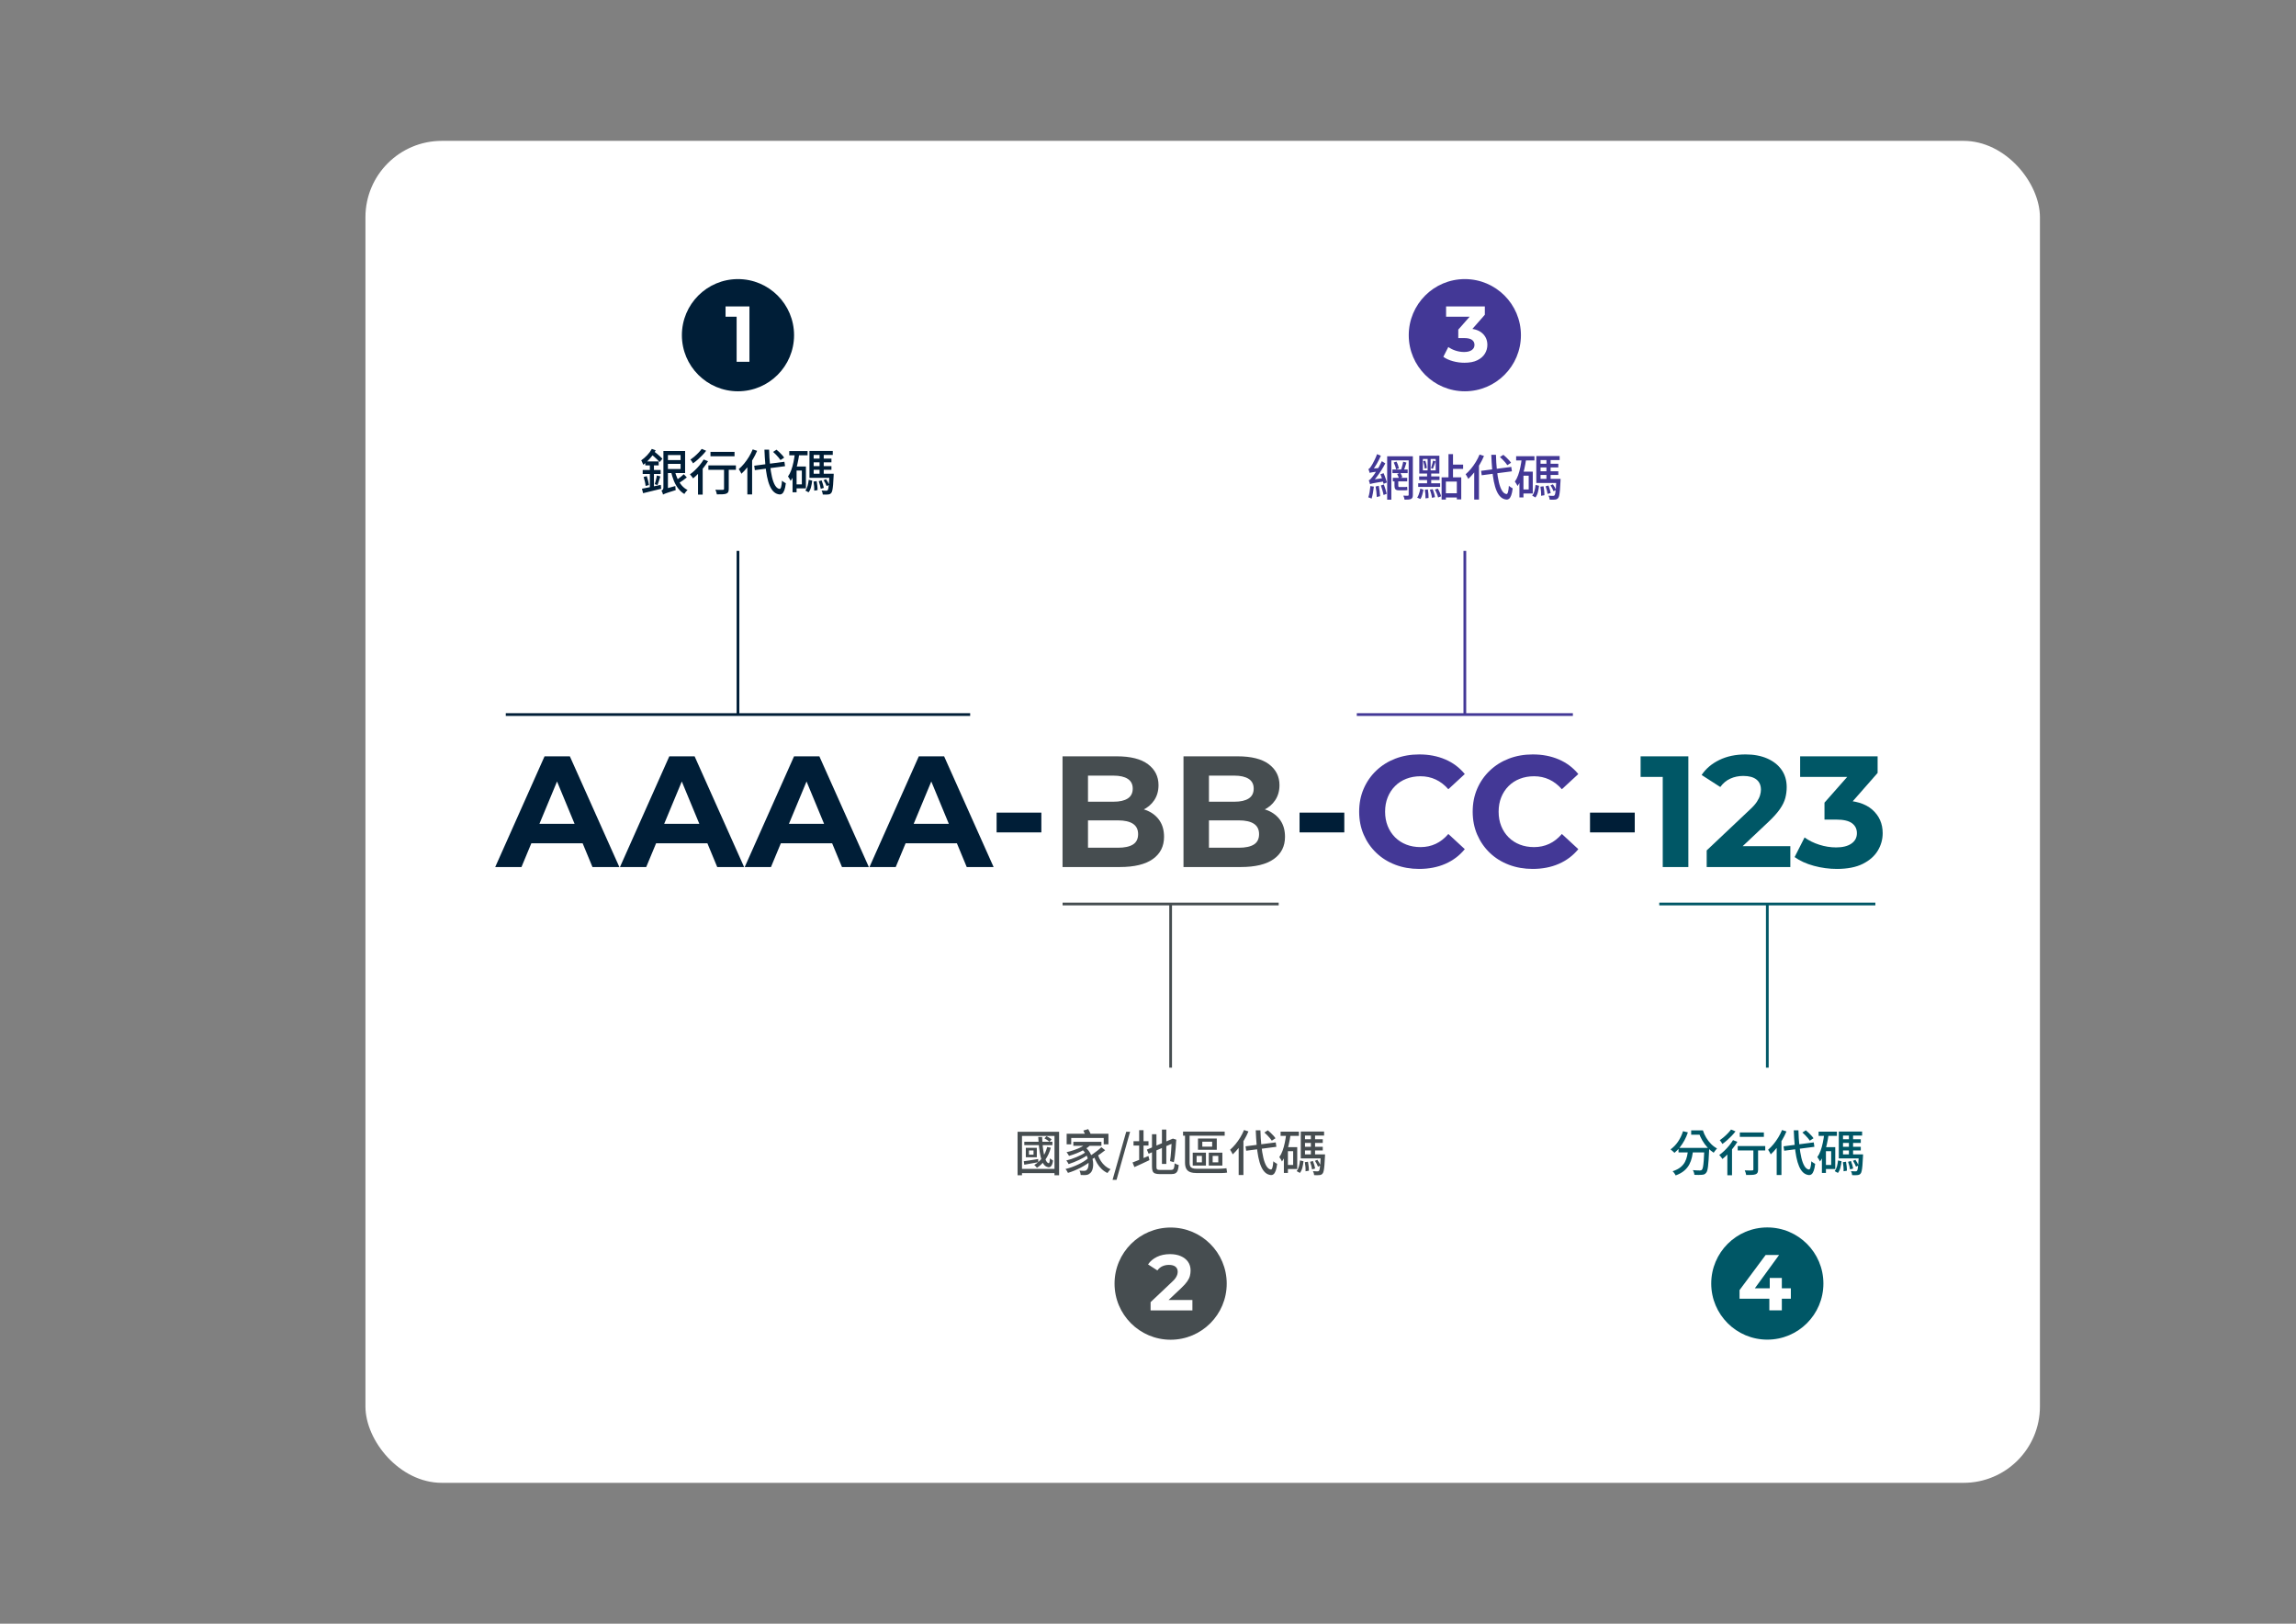 <svg xmlns="http://www.w3.org/2000/svg" id="Layer_1" viewBox="0 0 841.89 595.276"><rect x="0" y="0" width="841.89" height="595.276" fill="#808080" stroke="none"/><defs><style>.cls-1{stroke:#433896;}.cls-1,.cls-2,.cls-3,.cls-4{fill:none;stroke-miterlimit:10;}.cls-2{stroke:#001e37;}.cls-3{stroke:#005766;}.cls-4{stroke:#464d50;}.cls-5{fill:#464d50;}.cls-5,.cls-6,.cls-7,.cls-8,.cls-9{stroke-width:0px;}.cls-6{fill:#433896;}.cls-7{fill:#fff;}.cls-8{fill:#005766;}.cls-9{fill:#001e37;}</style></defs><rect class="cls-7" x="133.998" y="51.644" width="614" height="491.987" rx="28" ry="28"></rect><path class="cls-9" d="m181.587,317.865l18.089-40.584h9.276l18.147,40.584h-9.856l-14.842-35.83h3.711l-14.9,35.83h-9.625Zm9.044-8.696l2.493-7.132h20.872l2.551,7.132h-25.916Z"></path><path class="cls-9" d="m227.331,317.865l18.089-40.584h9.276l18.147,40.584h-9.856l-14.842-35.83h3.711l-14.9,35.83h-9.625Zm9.044-8.696l2.493-7.132h20.872l2.551,7.132h-25.916Z"></path><path class="cls-9" d="m273.074,317.865l18.089-40.584h9.276l18.147,40.584h-9.856l-14.842-35.83h3.711l-14.9,35.83h-9.625Zm9.044-8.696l2.493-7.132h20.872l2.551,7.132h-25.916Z"></path><path class="cls-9" d="m318.818,317.865l18.089-40.584h9.276l18.147,40.584h-9.856l-14.842-35.83h3.711l-14.9,35.83h-9.625Zm9.044-8.696l2.493-7.132h20.872l2.551,7.132h-25.916Z"></path><path class="cls-9" d="m365.432,305.168v-7.247h16.408v7.247h-16.408Z"></path><path class="cls-5" d="m389.607,317.865v-40.584h19.829c5.102,0,8.938.967,11.508,2.899,2.57,1.933,3.855,4.484,3.855,7.653,0,2.126-.521,3.971-1.565,5.537-1.043,1.565-2.474,2.774-4.29,3.624-1.817.851-3.905,1.276-6.262,1.276l1.102-2.377c2.551,0,4.812.416,6.783,1.247,1.972.832,3.508,2.058,4.609,3.682,1.102,1.623,1.652,3.614,1.652,5.972,0,3.479-1.372,6.194-4.116,8.146-2.745,1.952-6.784,2.928-12.118,2.928h-20.988Zm9.334-7.073h10.958c2.435,0,4.28-.396,5.537-1.188,1.256-.792,1.884-2.059,1.884-3.798,0-1.7-.628-2.966-1.884-3.797-1.256-.831-3.102-1.247-5.537-1.247h-11.654v-6.841h10.03c2.28,0,4.029-.396,5.247-1.188,1.217-.792,1.826-2,1.826-3.624,0-1.584-.609-2.773-1.826-3.565-1.218-.792-2.967-1.189-5.247-1.189h-9.334v26.438Z"></path><path class="cls-5" d="m433.961,317.865v-40.584h19.828c5.102,0,8.938.967,11.509,2.899,2.569,1.933,3.855,4.484,3.855,7.653,0,2.126-.522,3.971-1.565,5.537-1.044,1.565-2.475,2.774-4.291,3.624-1.816.851-3.904,1.276-6.261,1.276l1.102-2.377c2.551,0,4.812.416,6.783,1.247,1.971.832,3.508,2.058,4.609,3.682,1.102,1.623,1.652,3.614,1.652,5.972,0,3.479-1.373,6.194-4.117,8.146-2.744,1.952-6.783,2.928-12.117,2.928h-20.987Zm9.334-7.073h10.958c2.435,0,4.28-.396,5.537-1.188,1.255-.792,1.884-2.059,1.884-3.798,0-1.7-.629-2.966-1.884-3.797-1.257-.831-3.103-1.247-5.537-1.247h-11.653v-6.841h10.029c2.28,0,4.03-.396,5.247-1.188,1.218-.792,1.826-2,1.826-3.624,0-1.584-.608-2.773-1.826-3.565-1.217-.792-2.967-1.189-5.247-1.189h-9.334v26.438Z"></path><path class="cls-9" d="m476.516,305.168v-7.247h16.408v7.247h-16.408Z"></path><path class="cls-6" d="m520.346,318.561c-3.131,0-6.039-.513-8.726-1.536s-5.015-2.483-6.986-4.377c-1.971-1.894-3.508-4.116-4.609-6.668-1.102-2.551-1.652-5.353-1.652-8.406s.551-5.856,1.652-8.407c1.102-2.551,2.647-4.773,4.639-6.667,1.99-1.894,4.319-3.353,6.986-4.377,2.667-1.023,5.585-1.537,8.755-1.537,3.517,0,6.696.609,9.537,1.827,2.841,1.217,5.227,3.006,7.16,5.363l-6.029,5.566c-1.392-1.584-2.938-2.773-4.639-3.566-1.701-.792-3.557-1.188-5.565-1.188-1.895,0-3.634.31-5.219.928-1.585.619-2.956,1.507-4.116,2.667-1.159,1.16-2.058,2.532-2.695,4.116-.639,1.585-.957,3.344-.957,5.276s.318,3.691.957,5.275c.638,1.586,1.536,2.957,2.695,4.117,1.16,1.159,2.531,2.049,4.116,2.667s3.324.928,5.219.928c2.009,0,3.864-.396,5.565-1.189,1.7-.791,3.247-2,4.639-3.623l6.029,5.565c-1.934,2.358-4.319,4.155-7.16,5.393-2.841,1.236-6.04,1.854-9.596,1.854Z"></path><path class="cls-6" d="m561.973,318.561c-3.131,0-6.039-.513-8.726-1.536s-5.015-2.483-6.986-4.377c-1.971-1.894-3.508-4.116-4.609-6.668-1.102-2.551-1.652-5.353-1.652-8.406s.551-5.856,1.652-8.407c1.102-2.551,2.647-4.773,4.639-6.667,1.99-1.894,4.319-3.353,6.986-4.377,2.667-1.023,5.585-1.537,8.755-1.537,3.517,0,6.696.609,9.537,1.827,2.841,1.217,5.227,3.006,7.16,5.363l-6.029,5.566c-1.392-1.584-2.938-2.773-4.639-3.566-1.701-.792-3.557-1.188-5.565-1.188-1.895,0-3.634.31-5.219.928-1.585.619-2.956,1.507-4.116,2.667-1.159,1.16-2.058,2.532-2.695,4.116-.639,1.585-.957,3.344-.957,5.276s.318,3.691.957,5.275c.638,1.586,1.536,2.957,2.695,4.117,1.16,1.159,2.531,2.049,4.116,2.667s3.324.928,5.219.928c2.009,0,3.864-.396,5.565-1.189,1.7-.791,3.247-2,4.639-3.623l6.029,5.565c-1.934,2.358-4.319,4.155-7.16,5.393-2.841,1.236-6.04,1.854-9.596,1.854Z"></path><path class="cls-9" d="m583.019,305.168v-7.247h16.408v7.247h-16.408Z"></path><path class="cls-8" d="m609.688,317.865v-37.105l4.059,4.058h-12.175v-7.537h17.509v40.584h-9.393Z"></path><path class="cls-8" d="m625.805,317.865v-6.088l15.654-14.784c1.236-1.121,2.145-2.125,2.725-3.015.58-.889.976-1.7,1.188-2.435.212-.734.319-1.411.319-2.029,0-1.624-.551-2.87-1.652-3.74-1.102-.87-2.716-1.304-4.842-1.304-1.701,0-3.275.329-4.725.985-1.449.658-2.677,1.682-3.682,3.073l-6.842-4.407c1.546-2.319,3.711-4.154,6.494-5.508,2.782-1.353,5.99-2.029,9.624-2.029,3.015,0,5.652.493,7.914,1.479,2.261.986,4.02,2.368,5.275,4.146,1.256,1.778,1.885,3.904,1.885,6.377,0,1.314-.165,2.619-.493,3.914-.328,1.295-.985,2.658-1.971,4.087-.986,1.431-2.426,3.035-4.319,4.812l-12.987,12.233-1.797-3.421h22.9v7.653h-30.67Z"></path><path class="cls-8" d="m673.521,318.561c-2.821,0-5.624-.376-8.406-1.13-2.783-.754-5.142-1.826-7.073-3.218l3.652-7.189c1.545,1.121,3.343,2.01,5.392,2.667s4.116.985,6.204.985c2.356,0,4.212-.464,5.565-1.392,1.353-.928,2.029-2.203,2.029-3.826,0-1.546-.6-2.763-1.797-3.652-1.199-.889-3.131-1.334-5.798-1.334h-4.291v-6.203l11.306-12.813,1.044,3.363h-21.277v-7.537h28.408v6.088l-11.247,12.813-4.754-2.725h2.725c4.986,0,8.755,1.122,11.306,3.363,2.551,2.242,3.826,5.122,3.826,8.639,0,2.281-.6,4.416-1.797,6.406-1.199,1.991-3.035,3.604-5.508,4.842-2.475,1.236-5.645,1.854-9.509,1.854Z"></path><circle class="cls-9" cx="270.598" cy="122.886" r="20.566"></circle><path class="cls-7" d="m270.105,132.643v-18.553l2.029,2.029h-6.087v-3.769h8.754v20.292h-4.696Z"></path><circle class="cls-5" cx="429.244" cy="470.6" r="20.566"></circle><path class="cls-7" d="m421.895,480.428v-3.044l7.827-7.392c.618-.561,1.072-1.063,1.362-1.508.291-.444.488-.851.595-1.218.106-.366.159-.705.159-1.015,0-.812-.275-1.435-.826-1.869-.551-.436-1.357-.652-2.421-.652-.851,0-1.638.164-2.362.492-.725.329-1.338.841-1.841,1.537l-3.42-2.203c.773-1.16,1.855-2.077,3.247-2.754s2.995-1.015,4.812-1.015c1.507,0,2.826.246,3.957.739,1.131.492,2.01,1.184,2.638,2.072s.942,1.952.942,3.188c0,.657-.082,1.31-.246,1.957-.165.647-.493,1.329-.986,2.044-.492.715-1.213,1.518-2.159,2.406l-6.494,6.116-.898-1.71h11.451v3.826h-15.335Z"></path><circle class="cls-8" cx="648.033" cy="470.565" r="20.566"></circle><path class="cls-7" d="m637.85,476.131v-3.159l9.566-12.871h4.928l-9.363,12.871-2.291-.667h15.973v3.826h-18.812Zm10.928,4.262v-4.262l.146-3.826v-3.798h4.434v11.886h-4.58Z"></path><circle class="cls-6" cx="537.122" cy="122.886" r="20.566"></circle><path class="cls-7" d="m536.977,132.991c-1.411,0-2.812-.188-4.203-.565s-2.57-.913-3.537-1.609l1.826-3.595c.773.561,1.672,1.005,2.696,1.333s2.059.493,3.102.493c1.179,0,2.106-.232,2.783-.696s1.015-1.102,1.015-1.913c0-.773-.3-1.381-.898-1.826-.6-.444-1.565-.667-2.899-.667h-2.145v-3.102l5.652-6.407.521,1.682h-10.639v-3.769h14.205v3.043l-5.624,6.407-2.377-1.362h1.362c2.493,0,4.377.561,5.652,1.681,1.276,1.121,1.914,2.561,1.914,4.319,0,1.141-.3,2.208-.899,3.203-.599.996-1.517,1.802-2.754,2.421s-2.821.927-4.754.927Z"></path><line class="cls-2" x1="185.457" y1="261.967" x2="355.738" y2="261.967"></line><line class="cls-2" x1="270.598" y1="261.967" x2="270.598" y2="201.967"></line><line class="cls-1" x1="497.504" y1="261.967" x2="576.74" y2="261.967"></line><line class="cls-1" x1="537.122" y1="261.967" x2="537.122" y2="201.967"></line><line class="cls-4" x1="468.862" y1="331.422" x2="389.626" y2="331.422"></line><line class="cls-4" x1="429.244" y1="331.422" x2="429.244" y2="391.422"></line><line class="cls-3" x1="687.651" y1="331.422" x2="608.415" y2="331.422"></line><line class="cls-3" x1="648.033" y1="331.422" x2="648.033" y2="391.422"></line><path class="cls-9" d="m239.008,164.576l1.422.522c-.36.672-.786,1.332-1.278,1.98-.492.648-1.021,1.254-1.584,1.818-.564.564-1.134,1.062-1.71,1.494-.036-.12-.099-.282-.189-.486-.09-.204-.183-.414-.279-.63-.096-.216-.186-.384-.27-.504.732-.504,1.452-1.125,2.16-1.863.708-.738,1.284-1.515,1.728-2.331Zm-3.618,14.598c.564-.108,1.221-.237,1.971-.387.75-.15,1.548-.315,2.394-.495.846-.18,1.695-.36,2.547-.54l.144,1.44c-1.164.288-2.331.573-3.501.855-1.17.282-2.217.537-3.141.765l-.414-1.638Zm.27-6.876h6.588v1.476h-6.588v-1.476Zm.342,2.574l1.152-.306c.18.516.345,1.078.495,1.683.15.606.249,1.131.297,1.575l-1.224.342c-.036-.456-.123-.99-.261-1.602-.138-.612-.291-1.176-.459-1.692Zm.612-5.706h4.914v1.458h-4.914v-1.458Zm1.674.558h1.494v9.684l-1.494.252v-9.936Zm.36-3.294l1.008-1.062c.396.3.798.618,1.206.954.408.336.789.666,1.143.99.354.324.65.618.891.882l-1.026,1.206c-.24-.276-.543-.591-.909-.945-.366-.354-.75-.708-1.152-1.062-.402-.354-.789-.675-1.161-.963Zm2.214,7.884l1.278.36c-.168.54-.345,1.098-.531,1.674-.187.576-.357,1.068-.513,1.476l-1.026-.324c.108-.288.209-.621.306-.999s.189-.759.279-1.143c.09-.384.159-.731.207-1.044Zm2.25,7.02c-.024-.132-.066-.291-.126-.477-.061-.186-.129-.366-.207-.54-.078-.174-.159-.321-.243-.441.156-.072.315-.189.477-.351.162-.162.243-.417.243-.765v-13.41h1.656v14.706c-.24.096-.447.189-.621.279-.174.09-.354.192-.54.306-.186.114-.339.231-.459.351-.12.12-.18.234-.18.342Zm0,0l-.162-1.476.684-.576,3.996-1.098c0,.228.015.489.045.783.03.294.063.531.099.711-.924.288-1.671.525-2.241.711-.57.186-1.014.336-1.332.45-.318.114-.555.209-.711.288-.156.078-.282.147-.378.207Zm.918-12.672h6.228v1.404h-6.228v-1.404Zm.09-3.312h7.092v8.082h-7.092v-1.476h5.436v-5.13h-5.436v-1.476Zm3.294,7.218c.252,1.032.588,2.01,1.008,2.934.42.924.936,1.743,1.548,2.457.612.714,1.326,1.275,2.142,1.683-.132.108-.273.246-.423.414s-.291.345-.423.531c-.132.186-.24.357-.324.513-.864-.516-1.614-1.185-2.25-2.007-.636-.822-1.17-1.767-1.602-2.835-.432-1.068-.786-2.214-1.062-3.438l1.386-.252Zm3.312,1.278l1.116,1.188c-.48.396-1.005.792-1.575,1.188s-1.089.732-1.557,1.008l-.918-1.08c.3-.191.63-.419.99-.684s.714-.54,1.062-.828c.348-.288.642-.552.882-.792Z"></path><path class="cls-9" d="m258.016,168.464l1.602.612c-.456.78-.99,1.554-1.602,2.322-.612.768-1.248,1.494-1.908,2.178-.66.684-1.314,1.284-1.962,1.8-.072-.12-.18-.272-.324-.459-.144-.186-.291-.372-.441-.558-.15-.186-.285-.333-.405-.441.612-.432,1.227-.942,1.845-1.53.618-.588,1.203-1.218,1.755-1.89.552-.672,1.032-1.35,1.44-2.034Zm-.72-3.888l1.638.684c-.408.54-.882,1.089-1.422,1.647s-1.098,1.092-1.674,1.602c-.576.51-1.146.963-1.71,1.359-.072-.132-.165-.285-.279-.459-.114-.174-.231-.345-.351-.513-.12-.168-.234-.306-.342-.414.504-.335,1.017-.726,1.539-1.17.522-.444,1.011-.906,1.467-1.386s.834-.93,1.134-1.35Zm-1.35,7.758l1.494-1.494.216.09v10.404h-1.71v-9Zm3.798-1.71h10.098v1.62h-10.098v-1.62Zm.774-4.968h8.82v1.62h-8.82v-1.62Zm4.968,5.472h1.728v8.1c0,.492-.063.873-.189,1.143-.126.27-.363.471-.711.603-.336.132-.783.21-1.341.234s-1.263.036-2.115.036c-.036-.24-.105-.522-.207-.846-.103-.324-.213-.606-.333-.846.396.012.78.021,1.152.027.372.006.696.009.972.009s.468-.006.576-.018c.18,0,.303-.027.369-.081.066-.054.099-.147.099-.279v-8.082Z"></path><path class="cls-9" d="m275.998,164.756l1.62.522c-.444,1.068-.972,2.115-1.584,3.141-.612,1.026-1.275,1.989-1.989,2.889s-1.443,1.692-2.187,2.376c-.06-.132-.147-.306-.261-.522-.114-.216-.237-.432-.369-.648s-.246-.39-.342-.522c.672-.576,1.326-1.248,1.962-2.016.636-.768,1.224-1.596,1.764-2.484s1.001-1.8,1.386-2.736Zm-1.962,4.968l1.728-1.728.018.018v13.248h-1.746v-11.538Zm2.52,1.008l11.07-1.44.234,1.62-11.07,1.44-.234-1.62Zm3.744-5.868h1.71c.048,1.98.162,3.825.342,5.535.18,1.71.423,3.216.729,4.518.306,1.302.69,2.328,1.152,3.078s1.005,1.167,1.629,1.251c.228.012.414-.234.558-.738.144-.504.252-1.266.324-2.286.12.108.267.225.441.351s.354.243.54.351c.186.108.327.186.423.234-.132,1.092-.312,1.941-.54,2.547s-.483,1.023-.765,1.251c-.282.228-.591.336-.927.324-.828-.072-1.542-.381-2.142-.927s-1.107-1.302-1.521-2.268c-.414-.966-.753-2.118-1.017-3.456-.264-1.338-.468-2.829-.612-4.473s-.252-3.408-.324-5.292Zm3.168.81l1.26-.81c.348.276.702.588,1.062.936s.696.693,1.008,1.035c.312.342.558.657.738.945l-1.35.882c-.168-.276-.402-.588-.702-.936-.3-.348-.625-.705-.972-1.071-.348-.366-.696-.693-1.044-.981Z"></path><path class="cls-9" d="m291.478,166.16l1.602.234c-.18,1.272-.408,2.514-.684,3.726-.276,1.212-.615,2.343-1.017,3.393-.402,1.05-.891,1.977-1.467,2.781-.048-.132-.132-.3-.252-.504-.12-.204-.243-.408-.369-.612s-.243-.366-.351-.486c.48-.672.882-1.46,1.206-2.367.324-.906.594-1.884.81-2.934.216-1.05.39-2.127.522-3.231Zm-2.07-.792h6.714v1.548h-6.714v-1.548Zm1.206,5.67h1.476v9.45h-1.476v-9.45Zm.738,0h4.158v8.01h-4.158v-1.476h2.664v-5.058h-2.664v-1.476Zm5.184,4.86l1.278.306c-.084.792-.225,1.578-.423,2.358-.198.78-.501,1.422-.909,1.926l-1.188-.666c.372-.456.654-1.041.846-1.755.192-.713.324-1.437.396-2.169Zm.27-10.584h8.55v1.476h-7.002v7.668h-1.548v-9.144Zm0,8.37h7.848v1.494h-7.848v-1.494Zm.81-5.544h7.254v1.35h-7.254v-1.35Zm0,2.754h7.254v1.35h-7.254v-1.35Zm.684,5.652l1.152-.162c.096.516.177,1.08.243,1.692.065.612.093,1.146.081,1.602l-1.224.198c.024-.456.012-.993-.036-1.611-.048-.618-.12-1.191-.216-1.719Zm1.908-.144l1.062-.288c.18.432.342.906.486,1.422.144.516.252.96.324,1.332l-1.134.324c-.048-.372-.141-.819-.279-1.341s-.291-1.005-.459-1.449Zm.306-10.314h1.53v8.208h-1.53v-8.208Zm3.636,7.596h1.548c0,.336-.006.558-.018.666-.06,1.404-.129,2.538-.207,3.402-.078.864-.168,1.527-.27,1.989s-.231.783-.387.963c-.156.192-.324.33-.504.414-.18.084-.396.138-.648.162-.216.024-.498.039-.846.045-.349.006-.72-.003-1.116-.027-.012-.216-.057-.462-.135-.738-.079-.276-.177-.516-.297-.72.36.024.69.042.99.054.3.012.516.018.648.018.144,0,.258-.015.342-.045.084-.03.162-.081.234-.153.108-.132.201-.396.279-.792.078-.396.147-.993.207-1.791.06-.798.12-1.857.18-3.177v-.27Zm-2.142,2.358l.882-.36c.24.312.468.666.684,1.062.216.396.372.738.468,1.026l-.936.414c-.096-.288-.249-.633-.459-1.035-.21-.402-.423-.771-.639-1.107Z"></path><path class="cls-6" d="m502.49,178.192l1.278.216c-.084.78-.201,1.566-.352,2.358-.149.792-.309,1.47-.477,2.034-.145-.084-.342-.171-.594-.261s-.463-.159-.63-.207c.203-.54.365-1.182.485-1.926s.216-1.482.288-2.214Zm-.252-4.806c-.024-.096-.062-.231-.117-.405-.054-.174-.114-.351-.18-.531-.066-.18-.129-.336-.189-.468.156-.048.315-.156.478-.324s.326-.39.495-.666c.132-.168.326-.486.585-.954.258-.468.537-1.014.837-1.638.3-.624.563-1.26.792-1.908l1.386.594c-.432.996-.927,1.98-1.485,2.952-.558.972-1.125,1.818-1.7,2.538v.036c-.181.096-.33.187-.45.27-.12.084-.226.171-.315.261s-.135.171-.135.243Zm.108,4.122c-.013-.108-.045-.249-.1-.423-.054-.174-.114-.354-.18-.54-.066-.186-.123-.339-.171-.459.191-.048.39-.18.594-.396.204-.216.444-.492.72-.828.145-.167.352-.444.621-.828.271-.384.573-.843.909-1.377.336-.534.675-1.11,1.017-1.728.343-.618.651-1.233.928-1.845l1.277.792c-.42.828-.888,1.65-1.403,2.466-.517.816-1.054,1.593-1.611,2.331-.558.738-1.119,1.413-1.683,2.025v.036c-.181.096-.33.183-.45.261s-.229.162-.324.252-.144.177-.144.261Zm-.108-4.122l-.036-1.134.685-.45,3.06-.234c-.036.192-.069.411-.099.657-.03.246-.045.447-.045.603-.685.072-1.245.135-1.684.189-.438.054-.78.102-1.025.144-.246.042-.43.081-.55.117-.12.036-.222.072-.306.108Zm.108,4.122l-.055-1.152.685-.486,4.716-.648c-.036.192-.058.408-.063.648s-.003.438.01.594c-1.08.168-1.947.309-2.602.423-.654.114-1.161.207-1.521.279-.36.072-.621.132-.783.18s-.291.102-.387.162Zm2.052.846l1.17-.27c.108.612.21,1.269.306,1.971.097.702.156,1.317.181,1.845l-1.225.306c-.012-.528-.06-1.149-.144-1.863-.084-.713-.181-1.377-.288-1.989Zm1.782-4.482l1.151-.396c.156.36.312.75.469,1.17.155.42.3.825.432,1.215.132.39.234.729.306,1.017l-1.224.504c-.061-.3-.15-.65-.271-1.053-.12-.402-.255-.819-.404-1.251-.15-.432-.304-.834-.459-1.206Zm.162,4.104l1.079-.378c.217.552.42,1.149.612,1.791s.336,1.191.433,1.647l-1.152.432c-.072-.479-.207-1.046-.405-1.701-.198-.654-.387-1.251-.566-1.791Zm2.304-10.692h8.37v1.494h-6.84v14.418h-1.53v-15.912Zm1.926,4.842h5.58v1.314h-5.58v-1.314Zm.145,3.042h5.273v1.314h-5.273v-1.314Zm.342-5.616l1.008-.324c.204.372.387.792.549,1.26.162.468.272.871.333,1.206l-1.062.396c-.036-.348-.136-.759-.298-1.233-.161-.474-.339-.909-.53-1.305Zm.27,6.3h1.386v2.106c0,.216.021.369.063.459s.146.135.315.135h1.817c.145,0,.324-.006.54-.018.216-.012.39-.042.522-.09.012.192.026.402.045.63.018.228.038.42.062.576-.12.048-.288.078-.504.09-.216.012-.426.018-.63.018h-1.979c-.444,0-.786-.06-1.026-.18s-.402-.315-.486-.585-.126-.621-.126-1.053v-2.088Zm.973-2.088l1.188-.414c.132.24.267.507.405.801.138.294.243.543.314.747l-1.224.486c-.072-.228-.171-.492-.297-.792-.126-.3-.255-.576-.387-.828Zm2.214-4.5l1.206.324c-.169.516-.343,1.056-.522,1.62s-.354,1.038-.521,1.422l-.973-.306c.096-.276.195-.597.297-.963.103-.366.201-.735.297-1.107.097-.372.168-.702.217-.99Zm2.016-1.98h1.53v14.112c0,.42-.045.744-.135.972-.091.228-.262.408-.514.54-.252.12-.573.195-.963.225s-.867.045-1.431.045c-.024-.205-.078-.45-.162-.738s-.18-.534-.288-.738c.36.012.699.021,1.017.027.318.006.531.009.64.009.119-.012.2-.042.243-.09.041-.048.062-.132.062-.252v-14.112Z"></path><path class="cls-6" d="m520.796,179.128l1.171.414c-.12.564-.268,1.164-.441,1.8-.174.636-.399,1.17-.675,1.602l-1.206-.504c.191-.288.362-.618.513-.99.15-.372.279-.762.387-1.17.108-.408.192-.792.252-1.152Zm-.773-1.944h8.046v1.314h-8.046v-1.314Zm.342-2.52h7.47v1.332h-7.47v-1.332Zm.054-7.578h7.362v6.534h-7.362v-6.534Zm1.314,1.188v4.158h4.698v-4.158h-4.698Zm.126.828l.773-.216c.145.432.271.897.379,1.395.107.498.174.927.197,1.287l-.81.234c-.013-.36-.069-.792-.171-1.296-.103-.504-.226-.972-.369-1.404Zm.612,10.44l1.098-.108c.096.492.165,1.032.207,1.62s.057,1.092.045,1.512l-1.134.144c.023-.432.015-.942-.027-1.53s-.105-1.134-.188-1.638Zm1.008-11.88h1.098v5.418h.216v4.662h-1.512v-4.662h.198v-5.418Zm.828,11.862l1.044-.18c.191.456.362.957.513,1.503s.249,1.017.297,1.413l-1.098.252c-.036-.408-.126-.891-.271-1.449-.144-.558-.306-1.071-.485-1.539Zm1.17-10.674l.918.324c-.168.457-.34.936-.514,1.44-.174.504-.339.93-.494,1.278l-.666-.27c.083-.252.174-.543.27-.873s.189-.663.279-.999.158-.636.207-.9Zm.666,10.656l1.062-.378c.264.432.51.912.738,1.44.228.528.39.99.486,1.386l-1.116.432c-.084-.396-.237-.864-.459-1.404-.223-.54-.459-1.032-.711-1.476Zm2.466-4.5h7.2v8.082h-1.62v-6.534h-4.015v6.606h-1.565v-8.154Zm.81,5.832h5.544v1.548h-5.544v-1.548Zm1.71-14.346h1.656v8.964h-1.656v-8.964Zm.99,3.834h4.374v1.584h-4.374v-1.584Z"></path><path class="cls-6" d="m542.522,166.637l1.62.522c-.444,1.068-.973,2.115-1.584,3.141-.612,1.026-1.275,1.989-1.989,2.889s-1.443,1.692-2.188,2.376c-.06-.132-.146-.306-.261-.522s-.237-.432-.369-.648-.246-.39-.342-.522c.672-.576,1.326-1.248,1.962-2.016.636-.768,1.225-1.596,1.765-2.484s1.001-1.8,1.386-2.736Zm-1.962,4.968l1.728-1.728.019.018v13.248h-1.746v-11.538Zm2.52,1.008l11.07-1.44.234,1.62-11.07,1.44-.234-1.62Zm3.744-5.868h1.71c.048,1.98.162,3.825.342,5.535.181,1.71.423,3.216.729,4.518.306,1.302.689,2.328,1.151,3.078s1.006,1.167,1.63,1.251c.228.012.414-.234.558-.738.144-.504.252-1.266.324-2.286.119.108.267.225.44.351s.354.243.54.351c.187.108.327.186.423.234-.132,1.092-.312,1.941-.54,2.547-.228.606-.482,1.023-.765,1.251s-.591.336-.927.324c-.828-.072-1.542-.381-2.143-.927-.6-.546-1.106-1.302-1.521-2.268-.414-.966-.753-2.118-1.017-3.456-.265-1.338-.469-2.829-.612-4.473-.145-1.644-.252-3.408-.324-5.292Zm3.168.81l1.26-.81c.349.276.702.588,1.062.936.359.348.695.693,1.008,1.035.312.342.558.657.738.945l-1.351.882c-.168-.276-.401-.588-.701-.936-.301-.348-.625-.705-.973-1.071s-.696-.693-1.044-.981Z"></path><path class="cls-6" d="m558.002,168.041l1.603.234c-.181,1.272-.408,2.514-.685,3.726-.275,1.212-.614,2.343-1.017,3.393-.402,1.05-.891,1.977-1.467,2.781-.048-.132-.133-.3-.252-.504-.12-.204-.243-.408-.369-.612s-.243-.366-.352-.486c.48-.672.883-1.46,1.206-2.367.324-.906.595-1.884.811-2.934.216-1.05.39-2.127.521-3.231Zm-2.069-.792h6.714v1.548h-6.714v-1.548Zm1.206,5.67h1.476v9.45h-1.476v-9.45Zm.737,0h4.158v8.01h-4.158v-1.476h2.664v-5.058h-2.664v-1.476Zm5.185,4.86l1.277.306c-.084.792-.225,1.578-.423,2.358-.197.78-.501,1.422-.909,1.926l-1.188-.666c.372-.456.654-1.041.846-1.755.192-.713.324-1.437.396-2.169Zm.27-10.584h8.55v1.476h-7.002v7.668h-1.548v-9.144Zm0,8.37h7.849v1.494h-7.849v-1.494Zm.811-5.544h7.254v1.35h-7.254v-1.35Zm0,2.754h7.254v1.35h-7.254v-1.35Zm.684,5.652l1.152-.162c.096.516.177,1.08.243,1.692.065.612.093,1.146.081,1.602l-1.225.198c.024-.456.012-.993-.036-1.611-.048-.618-.12-1.191-.216-1.719Zm1.908-.144l1.062-.288c.181.432.343.906.486,1.422.144.516.252.96.324,1.332l-1.134.324c-.049-.372-.142-.819-.279-1.341-.139-.522-.291-1.005-.459-1.449Zm.306-10.314h1.53v8.208h-1.53v-8.208Zm3.636,7.596h1.549c0,.336-.007.558-.019.666-.06,1.404-.129,2.538-.207,3.402-.078.864-.168,1.527-.27,1.989-.103.462-.231.783-.388.963-.155.192-.323.33-.504.414-.18.084-.396.138-.647.162-.216.024-.498.039-.846.045-.349.006-.721-.003-1.116-.027-.013-.216-.058-.462-.135-.738-.079-.276-.178-.516-.298-.72.36.024.69.042.99.054.3.012.516.018.648.018.144,0,.258-.015.342-.045.084-.03.162-.081.234-.153.107-.132.2-.396.278-.792s.147-.993.207-1.791c.061-.798.12-1.857.18-3.177v-.27Zm-2.142,2.358l.882-.36c.24.312.468.666.685,1.062.216.396.371.738.468,1.026l-.937.414c-.096-.288-.249-.633-.459-1.035-.21-.402-.423-.771-.639-1.107Z"></path><path class="cls-5" d="m373.121,414.93h15.228v15.947h-1.692v-14.418h-11.916v14.418h-1.62v-15.947Zm1.026,13.607h13.428v1.548h-13.428v-1.548Zm1.242-2.808c.684-.096,1.491-.213,2.421-.352.93-.138,1.887-.29,2.871-.459l.036,1.17c-.9.156-1.797.315-2.691.478-.894.162-1.707.309-2.439.44l-.198-1.277Zm.198-7.146h10.314v1.242h-10.314v-1.242Zm.558,2.232h4.032v3.456h-4.032v-3.456Zm1.152.954v1.548h1.674v-1.548h-1.674Zm6.678-1.26l1.332.27c-.444,1.656-1.101,3.099-1.971,4.329-.87,1.23-1.911,2.241-3.123,3.033-.06-.097-.15-.21-.27-.343-.12-.132-.24-.264-.36-.396-.12-.132-.234-.234-.342-.306,1.188-.685,2.178-1.584,2.97-2.7s1.38-2.412,1.764-3.888Zm-3.276-3.673h1.422c.047,1.2.128,2.361.243,3.483.114,1.122.27,2.13.468,3.024.198.894.438,1.617.72,2.169.282.552.609.863.981.936.12.036.219-.114.297-.45.078-.336.141-.785.189-1.35.096.096.209.198.342.306.132.108.267.204.405.288.138.084.255.156.351.216-.132,1.032-.381,1.737-.747,2.115-.366.378-.813.459-1.341.243-.6-.156-1.098-.561-1.494-1.215s-.714-1.485-.954-2.493c-.24-1.008-.429-2.136-.567-3.384-.138-1.248-.243-2.544-.315-3.889Zm2.268.504l.774-.792c.324.156.666.346,1.026.567.36.223.636.43.828.621l-.81.864c-.192-.204-.462-.426-.81-.666-.349-.24-.684-.438-1.008-.595Z"></path><path class="cls-5" d="m398.986,424.613l1.188.882c-.504.444-1.092.889-1.764,1.332-.672.444-1.392.864-2.16,1.26-.768.396-1.551.76-2.349,1.09-.798.329-1.569.603-2.313.818-.096-.204-.225-.444-.387-.72-.162-.276-.327-.51-.495-.702.731-.168,1.488-.393,2.268-.675.78-.282,1.548-.6,2.304-.954.756-.354,1.455-.731,2.097-1.134.642-.402,1.179-.801,1.611-1.197Zm-1.026-2.124l1.098.81c-.444.324-.954.651-1.53.981s-1.191.651-1.845.963c-.654.312-1.312.598-1.971.855-.66.258-1.284.482-1.872.675-.096-.192-.222-.417-.378-.675-.156-.258-.312-.478-.468-.657.576-.132,1.188-.306,1.836-.522.648-.216,1.292-.459,1.935-.729.642-.271,1.239-.549,1.791-.837.552-.288,1.02-.576,1.404-.864Zm.612-3.42l1.422.594c-.624.624-1.38,1.197-2.268,1.719-.888.522-1.827.981-2.817,1.378-.99.396-1.965.731-2.925,1.008-.06-.108-.144-.249-.252-.423s-.219-.346-.333-.514c-.114-.168-.219-.306-.315-.414.936-.216,1.878-.485,2.826-.81.948-.324,1.83-.702,2.646-1.134.816-.433,1.488-.9,2.016-1.404Zm-7.452-3.42h15.318v3.888h-1.728v-2.34h-11.916v2.34h-1.674v-3.888Zm2.448,2.952h10.296v1.476h-10.296v-1.476Zm3.114,2.735l1.296-.72c.696.601,1.26,1.267,1.692,1.998.432.732.741,1.482.927,2.25.186.769.27,1.5.252,2.196-.018.696-.124,1.308-.315,1.836-.192.527-.45.918-.774,1.17-.3.288-.597.479-.891.576-.294.096-.663.149-1.107.162-.192,0-.42-.004-.684-.01-.264-.006-.534-.015-.81-.026-.012-.229-.057-.495-.135-.801-.078-.307-.189-.573-.333-.802.324.024.63.045.918.063.288.018.528.026.72.026.24,0,.444-.023.612-.071s.324-.156.468-.324c.191-.168.348-.453.468-.855.12-.401.177-.873.171-1.412-.006-.54-.09-1.116-.252-1.729s-.42-1.224-.774-1.836-.837-1.176-1.449-1.692Zm.558-6.857l1.782-.522c.192.324.387.688.585,1.089.198.402.333.747.405,1.035l-1.872.576c-.072-.3-.195-.654-.369-1.062-.174-.408-.351-.78-.531-1.116Zm6.606,6.102l1.386,1.116c-.516.42-1.074.843-1.674,1.269-.601.427-1.2.832-1.8,1.216s-1.164.72-1.692,1.008l-1.098-.973c.516-.3,1.071-.656,1.665-1.07.594-.414,1.176-.843,1.746-1.287.57-.444,1.059-.87,1.467-1.278Zm-1.224,2.898c.252.768.597,1.491,1.035,2.169s.957,1.278,1.557,1.8c.6.522,1.266.927,1.998,1.215-.12.108-.249.243-.387.405-.138.162-.273.33-.405.504-.132.174-.24.333-.324.477-.804-.372-1.524-.863-2.16-1.476-.636-.612-1.191-1.316-1.665-2.115-.474-.798-.855-1.671-1.143-2.619l1.494-.359Z"></path><path class="cls-5" d="m407.95,432.552l5.004-17.622h1.422l-4.968,17.622h-1.458Z"></path><path class="cls-5" d="m415.276,426.18c.48-.181,1.038-.399,1.674-.657s1.311-.534,2.025-.828c.713-.294,1.425-.591,2.133-.891l.378,1.512c-.948.456-1.908.909-2.88,1.358-.972.45-1.854.85-2.646,1.197l-.684-1.691Zm.36-7.794h5.49v1.602h-5.49v-1.602Zm2.07-4.051h1.602v11.809h-1.602v-11.809Zm2.826,7.128l9.54-4.031.63,1.439-9.522,4.104-.648-1.513Zm1.872-5.634h1.638v11.88c0,.336.03.592.09.766.061.174.189.291.388.351.197.061.488.09.873.09h3.978c.336,0,.591-.065.765-.198.174-.132.304-.371.388-.72.084-.348.144-.852.18-1.512.191.132.435.258.729.378s.556.204.783.252c-.071.84-.197,1.5-.378,1.98-.18.479-.453.824-.818,1.034-.366.21-.88.315-1.539.315h-4.194c-.732,0-1.312-.078-1.737-.234-.426-.155-.723-.435-.891-.837-.168-.401-.252-.963-.252-1.683v-11.862Zm3.654-1.71h1.602v12.601h-1.602v-12.601Zm3.582,3.78h-.198l.63-.468,1.296.414-.09.27c-.036.84-.097,1.74-.18,2.7-.085.96-.181,1.898-.288,2.816-.108.918-.24,1.731-.396,2.439l-1.386-.396c.084-.479.155-1.034.216-1.664.06-.631.117-1.299.171-2.008.054-.708.099-1.413.135-2.114.036-.702.066-1.365.091-1.989Z"></path><path class="cls-5" d="m433.798,414.857h15.265v1.512h-15.265v-1.512Zm.721.072h1.674v11.376c0,.527.078.951.233,1.269.156.318.42.549.792.693.372.144.876.216,1.513.216h7.83c.348,0,.72-.009,1.115-.027.396-.018.777-.042,1.144-.071.365-.03.663-.063.891-.1.024.132.048.304.072.513.023.211.054.411.09.604.036.191.065.354.09.486-.191.048-.468.087-.828.116-.359.03-.771.048-1.232.055-.462.006-.927.009-1.396.009h-7.613c-.984,0-1.801-.117-2.448-.352-.648-.233-1.132-.636-1.449-1.205-.318-.57-.477-1.342-.477-2.313v-11.268Zm2.825,7.649h4.843v4.734h-4.843v-4.734Zm1.423,1.188v2.357h1.943v-2.357h-1.943Zm.504-6.372h6.894v4.14h-6.894v-4.14Zm1.584,1.17v1.817h3.617v-1.817h-3.617Zm2.376,4.014h4.985v4.734h-4.985v-4.734Zm1.422,1.188v2.357h2.069v-2.357h-2.069Z"></path><path class="cls-5" d="m456.154,414.281l1.62.522c-.444,1.067-.973,2.114-1.584,3.141-.612,1.026-1.275,1.989-1.989,2.889-.714.9-1.443,1.692-2.188,2.376-.06-.132-.146-.306-.261-.521s-.237-.433-.369-.648-.246-.39-.342-.521c.672-.576,1.326-1.248,1.962-2.017.636-.768,1.225-1.596,1.765-2.483.54-.889,1.001-1.801,1.386-2.736Zm-1.962,4.968l1.728-1.728.019.018v13.248h-1.746v-11.538Zm2.52,1.008l11.07-1.439.234,1.62-11.07,1.439-.234-1.62Zm3.744-5.867h1.71c.048,1.979.162,3.824.342,5.534.181,1.711.423,3.217.729,4.519.306,1.302.689,2.328,1.151,3.078s1.006,1.167,1.63,1.251c.228.012.414-.234.558-.738s.252-1.266.324-2.286c.119.108.267.226.44.352s.354.242.54.351c.187.108.327.187.423.234-.132,1.092-.312,1.94-.54,2.547-.228.605-.482,1.022-.765,1.251-.282.228-.591.336-.927.324-.828-.072-1.542-.382-2.143-.928-.6-.546-1.106-1.302-1.521-2.268s-.753-2.118-1.017-3.456c-.265-1.338-.469-2.829-.612-4.473-.145-1.645-.252-3.408-.324-5.292Zm3.168.81l1.26-.81c.349.275.702.588,1.062.936.359.349.695.693,1.008,1.035.312.342.558.657.738.945l-1.351.882c-.168-.276-.401-.588-.701-.937-.301-.348-.625-.704-.973-1.07s-.696-.693-1.044-.981Z"></path><path class="cls-5" d="m471.634,415.686l1.603.233c-.181,1.272-.408,2.515-.685,3.727-.275,1.212-.614,2.343-1.017,3.393-.402,1.051-.891,1.978-1.467,2.781-.048-.132-.133-.3-.252-.504-.12-.204-.243-.408-.369-.612s-.243-.366-.352-.486c.48-.672.883-1.46,1.206-2.366.324-.906.595-1.884.811-2.935.216-1.05.39-2.127.521-3.23Zm-2.069-.792h6.714v1.548h-6.714v-1.548Zm1.206,5.67h1.476v9.45h-1.476v-9.45Zm.737,0h4.158v8.01h-4.158v-1.476h2.664v-5.059h-2.664v-1.476Zm5.185,4.859l1.277.307c-.084.792-.225,1.578-.423,2.357-.197.78-.501,1.423-.909,1.927l-1.188-.666c.372-.456.654-1.041.846-1.756.192-.713.324-1.437.396-2.169Zm.27-10.584h8.55v1.477h-7.002v7.668h-1.548v-9.145Zm0,8.37h7.849v1.494h-7.849v-1.494Zm.811-5.544h7.254v1.351h-7.254v-1.351Zm0,2.754h7.254v1.351h-7.254v-1.351Zm.684,5.652l1.152-.162c.096.517.177,1.08.243,1.692.065.611.093,1.146.081,1.602l-1.225.198c.024-.456.012-.993-.036-1.611-.048-.617-.12-1.19-.216-1.719Zm1.908-.144l1.062-.288c.181.432.343.906.486,1.422s.252.96.324,1.332l-1.134.323c-.049-.371-.142-.818-.279-1.341-.139-.521-.291-1.005-.459-1.448Zm.306-10.314h1.53v8.208h-1.53v-8.208Zm3.636,7.596h1.549c0,.336-.007.559-.019.666-.06,1.404-.129,2.538-.207,3.402s-.168,1.527-.27,1.989c-.103.462-.231.782-.388.963-.155.191-.323.33-.504.414-.18.084-.396.138-.647.162-.216.023-.498.038-.846.045-.349.006-.721-.003-1.116-.027-.013-.216-.058-.462-.135-.738-.079-.275-.178-.516-.298-.72.36.024.69.042.99.054s.516.019.648.019c.144,0,.258-.016.342-.045.084-.03.162-.081.234-.153.107-.132.2-.396.278-.792.078-.396.147-.993.207-1.791.061-.798.12-1.856.18-3.177v-.271Zm-2.142,2.358l.882-.36c.24.312.468.666.685,1.062.216.396.371.737.468,1.025l-.937.414c-.096-.288-.249-.633-.459-1.035-.21-.401-.423-.771-.639-1.106Z"></path><path class="cls-8" d="m617.127,414.713l1.782.433c-.336,1.032-.76,2.013-1.27,2.942-.51.931-1.074,1.782-1.691,2.557-.618.773-1.275,1.442-1.972,2.007-.096-.12-.233-.258-.414-.414-.18-.156-.362-.315-.549-.477-.186-.162-.345-.285-.477-.369,1.056-.744,1.977-1.695,2.763-2.854.786-1.157,1.396-2.433,1.827-3.825Zm1.872,6.606h1.854c-.096.996-.246,1.965-.449,2.907-.204.942-.528,1.833-.973,2.673-.443.84-1.064,1.602-1.862,2.286-.799.684-1.846,1.266-3.142,1.746-.072-.156-.168-.33-.288-.522s-.252-.378-.396-.558c-.145-.181-.288-.33-.433-.45,1.2-.396,2.157-.882,2.871-1.458s1.261-1.221,1.639-1.936c.378-.713.647-1.467.81-2.259s.285-1.602.369-2.43Zm-3.528-.486h10.044v1.656h-10.044v-1.656Zm4.645-6.426h4.014v1.603h-4.014v-1.603Zm4.842,6.426h1.782c-.013.204-.019.366-.019.486s-.006.216-.018.288c-.061,1.38-.123,2.562-.189,3.546-.065.984-.138,1.8-.216,2.448-.078.647-.174,1.161-.288,1.539s-.249.65-.405.818c-.204.264-.423.447-.656.549-.234.103-.52.165-.855.189-.3.036-.705.054-1.215.054s-1.041-.012-1.593-.036c-.013-.264-.069-.555-.171-.873-.103-.317-.231-.603-.388-.854.552.048,1.065.081,1.539.099.475.019.819.027,1.035.027.181,0,.327-.018.441-.054.113-.036.219-.103.314-.198.156-.156.288-.507.396-1.053.107-.546.2-1.359.279-2.439.077-1.08.152-2.483.225-4.212v-.324Zm-2.448-6.426h1.908c.288.912.684,1.794,1.188,2.646.505.852,1.096,1.623,1.773,2.312.678.69,1.419,1.251,2.223,1.683-.12.12-.258.273-.414.459-.155.187-.306.376-.449.567-.145.192-.265.372-.36.54-.84-.54-1.611-1.194-2.313-1.962-.701-.768-1.319-1.611-1.854-2.529s-.969-1.851-1.305-2.799h-.396v-.918Z"></path><path class="cls-8" d="m635.451,417.989l1.602.612c-.456.78-.99,1.554-1.602,2.321-.612.769-1.248,1.494-1.908,2.179-.66.684-1.314,1.284-1.962,1.8-.072-.12-.18-.272-.324-.459-.144-.186-.291-.372-.44-.558-.15-.187-.285-.333-.405-.441.612-.432,1.227-.942,1.845-1.53s1.203-1.218,1.755-1.89,1.032-1.351,1.44-2.034Zm-.72-3.888l1.638.684c-.408.54-.882,1.089-1.422,1.647-.54.558-1.099,1.092-1.674,1.602-.576.511-1.146.963-1.711,1.359-.071-.132-.165-.285-.278-.459-.114-.174-.231-.345-.352-.514-.12-.168-.233-.306-.342-.414.504-.335,1.018-.726,1.539-1.17.522-.443,1.011-.905,1.467-1.386.456-.479.834-.93,1.135-1.35Zm-1.351,7.758l1.494-1.494.216.09v10.404h-1.71v-9Zm3.798-1.71h10.099v1.62h-10.099v-1.62Zm.774-4.968h8.82v1.62h-8.82v-1.62Zm4.968,5.472h1.729v8.1c0,.492-.063.873-.189,1.144-.126.27-.363.471-.711.603-.336.132-.783.21-1.341.234-.559.023-1.264.036-2.115.036-.036-.24-.105-.522-.207-.847-.103-.323-.213-.605-.333-.846.396.013.78.021,1.152.027.371.006.695.009.972.009s.468-.006.576-.018c.18,0,.303-.027.369-.081.065-.055.099-.147.099-.279v-8.082Z"></path><path class="cls-8" d="m653.433,414.281l1.62.522c-.444,1.067-.972,2.114-1.584,3.141-.611,1.026-1.275,1.989-1.989,2.889-.714.9-1.442,1.692-2.187,2.376-.061-.132-.147-.306-.261-.521-.114-.216-.237-.433-.369-.648s-.246-.39-.342-.521c.672-.576,1.325-1.248,1.962-2.017.636-.768,1.224-1.596,1.764-2.483.54-.889,1.002-1.801,1.386-2.736Zm-1.962,4.968l1.729-1.728.018.018v13.248h-1.746v-11.538Zm2.521,1.008l11.069-1.439.234,1.62-11.07,1.439-.233-1.62Zm3.744-5.867h1.71c.048,1.979.162,3.824.342,5.534.18,1.711.423,3.217.729,4.519.307,1.302.69,2.328,1.152,3.078s1.005,1.167,1.629,1.251c.228.012.414-.234.558-.738.145-.504.253-1.266.324-2.286.12.108.268.226.441.352s.354.242.54.351c.186.108.326.187.423.234-.132,1.092-.312,1.94-.54,2.547-.229.605-.483,1.022-.765,1.251-.282.228-.592.336-.928.324-.827-.072-1.542-.382-2.142-.928-.601-.546-1.107-1.302-1.521-2.268-.413-.966-.753-2.118-1.017-3.456s-.468-2.829-.612-4.473c-.144-1.645-.252-3.408-.323-5.292Zm3.168.81l1.26-.81c.348.275.702.588,1.062.936.36.349.696.693,1.009,1.035.312.342.558.657.737.945l-1.35.882c-.168-.276-.402-.588-.702-.937-.3-.348-.624-.704-.972-1.07-.349-.366-.696-.693-1.044-.981Z"></path><path class="cls-8" d="m668.913,415.686l1.602.233c-.18,1.272-.408,2.515-.684,3.727-.276,1.212-.615,2.343-1.018,3.393-.401,1.051-.891,1.978-1.467,2.781-.048-.132-.132-.3-.252-.504s-.243-.408-.369-.612-.242-.366-.351-.486c.479-.672.882-1.46,1.206-2.366s.594-1.884.81-2.935c.217-1.05.391-2.127.522-3.23Zm-2.07-.792h6.714v1.548h-6.714v-1.548Zm1.206,5.67h1.477v9.45h-1.477v-9.45Zm.738,0h4.158v8.01h-4.158v-1.476h2.664v-5.059h-2.664v-1.476Zm5.184,4.859l1.278.307c-.084.792-.225,1.578-.423,2.357-.198.78-.501,1.423-.909,1.927l-1.188-.666c.372-.456.654-1.041.847-1.756.191-.713.324-1.437.396-2.169Zm.271-10.584h8.55v1.477h-7.002v7.668h-1.548v-9.145Zm0,8.37h7.848v1.494h-7.848v-1.494Zm.81-5.544h7.254v1.351h-7.254v-1.351Zm0,2.754h7.254v1.351h-7.254v-1.351Zm.685,5.652l1.151-.162c.096.517.177,1.08.243,1.692.065.611.093,1.146.081,1.602l-1.224.198c.023-.456.012-.993-.036-1.611-.048-.617-.12-1.19-.216-1.719Zm1.907-.144l1.062-.288c.18.432.342.906.486,1.422.144.516.252.96.323,1.332l-1.134.323c-.048-.371-.141-.818-.279-1.341-.138-.521-.291-1.005-.459-1.448Zm.307-10.314h1.529v8.208h-1.529v-8.208Zm3.636,7.596h1.548c0,.336-.006.559-.018.666-.061,1.404-.129,2.538-.207,3.402s-.168,1.527-.271,1.989c-.102.462-.23.782-.387.963-.156.191-.324.33-.504.414s-.396.138-.648.162c-.216.023-.498.038-.846.045-.349.006-.72-.003-1.116-.027-.012-.216-.057-.462-.135-.738-.078-.275-.177-.516-.297-.72.36.024.689.042.99.054.3.012.516.019.647.019.145,0,.258-.016.342-.045.084-.03.162-.081.234-.153.108-.132.201-.396.279-.792.077-.396.146-.993.207-1.791.06-.798.119-1.856.18-3.177v-.271Zm-2.142,2.358l.882-.36c.239.312.468.666.684,1.062.216.396.372.737.468,1.025l-.936.414c-.097-.288-.249-.633-.459-1.035-.21-.401-.423-.771-.639-1.106Z"></path></svg>